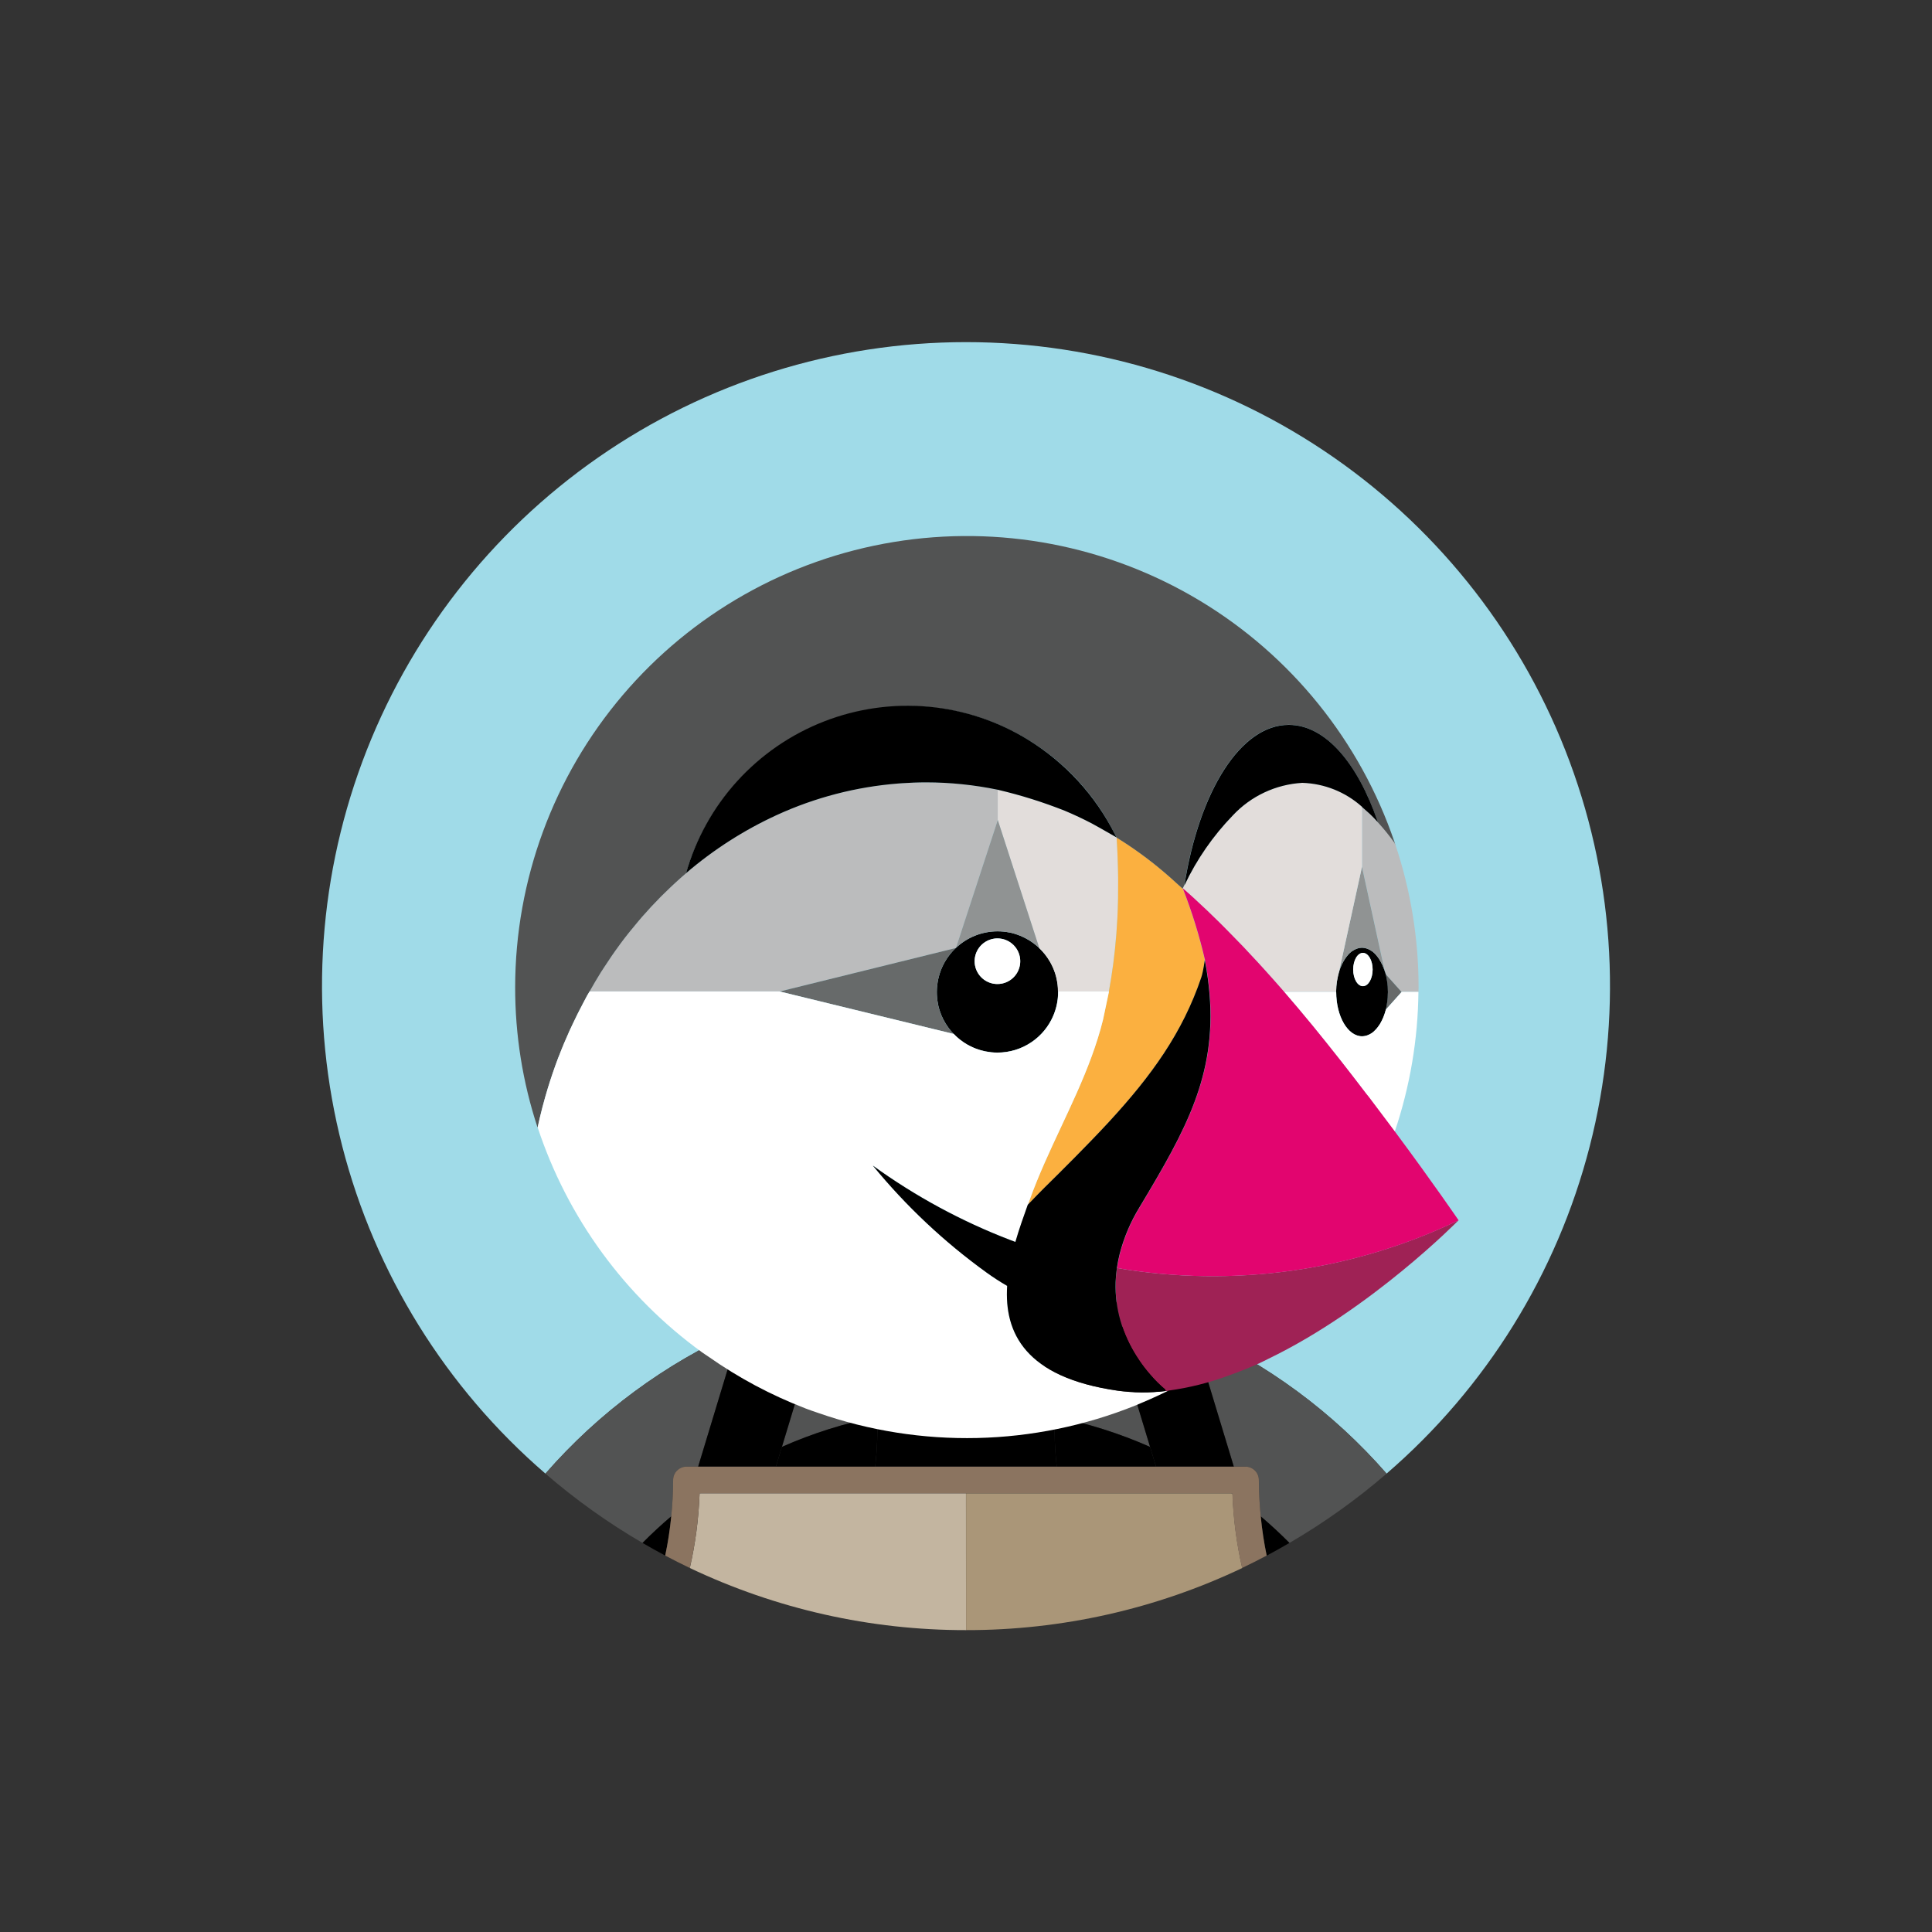 <svg width="96" height="96" viewBox="0 0 96 96" fill="none" xmlns="http://www.w3.org/2000/svg">
<rect x="0" y="0" width="96" height="96" fill="#333333" stroke="none"/>
<path d="M36.744 66.107C37.255 65.879 37.773 65.67 38.296 65.474C38.886 65.253 39.48 65.044 40.083 64.862C40.834 64.636 41.59 64.431 42.356 64.269C43.391 64.049 44.437 63.887 45.49 63.784C44.899 65.643 44.248 67.49 43.538 69.325C43.569 69.681 43.584 70.038 43.593 70.397C46.502 69.821 49.495 69.821 52.404 70.397C52.413 70.038 52.43 69.681 52.459 69.325C51.75 67.488 51.1 65.641 50.507 63.784C51.56 63.887 52.606 64.048 53.641 64.268C54.407 64.434 55.163 64.635 55.914 64.862C56.517 65.043 57.112 65.252 57.702 65.473C58.224 65.67 58.742 65.879 59.253 66.106C62.948 67.748 66.24 70.177 68.898 73.223C73.844 68.96 77.366 63.285 78.992 56.962C80.618 50.638 80.27 43.969 77.996 37.849C75.721 31.729 71.628 26.451 66.266 22.724C60.904 18.997 54.53 17 48 17C41.47 17 35.096 18.997 29.734 22.724C24.372 26.451 20.279 31.729 18.004 37.849C15.73 43.969 15.382 50.638 17.008 56.962C18.634 63.285 22.157 68.96 27.102 73.223C29.759 70.178 33.05 67.749 36.744 66.107V66.107Z" fill="#A0DBE8"/>
<path d="M38.853 71.895C40.373 71.222 41.963 70.72 43.594 70.398C43.585 70.039 43.569 69.681 43.539 69.326C44.247 67.488 44.898 65.641 45.491 63.784C44.438 63.887 43.392 64.049 42.358 64.269C41.591 64.434 40.835 64.636 40.084 64.862C39.481 65.044 38.887 65.252 38.297 65.474L40.63 66.039L38.853 71.895ZM33.356 75.344C33.414 74.748 33.449 74.147 33.449 73.538C33.449 73.363 33.519 73.195 33.643 73.071C33.767 72.947 33.935 72.877 34.111 72.877H34.692L36.745 66.107C33.05 67.749 29.759 70.178 27.102 73.224C28.6 74.518 30.215 75.671 31.926 76.667C32.384 76.206 32.861 75.765 33.356 75.344V75.344ZM59.257 66.106L61.309 72.876H61.89C62.066 72.876 62.234 72.946 62.358 73.07C62.482 73.194 62.552 73.362 62.552 73.538C62.552 74.144 62.587 74.747 62.645 75.344C63.141 75.764 63.617 76.205 64.074 76.667C65.785 75.67 67.401 74.517 68.9 73.223C66.242 70.177 62.951 67.749 59.257 66.106V66.106ZM55.373 66.039L57.705 65.474C57.115 65.253 56.52 65.044 55.917 64.862C55.167 64.636 54.41 64.431 53.644 64.269C52.609 64.049 51.563 63.887 50.51 63.784C51.101 65.643 51.752 67.49 52.463 69.326C52.432 69.681 52.416 70.039 52.407 70.398C54.038 70.72 55.629 71.222 57.149 71.895L55.373 66.039Z" fill="#525353"/>
<path d="M48 72.876H52.509C52.417 72.053 52.383 71.224 52.405 70.396C49.496 69.82 46.503 69.82 43.594 70.396C43.616 71.224 43.581 72.053 43.49 72.876H48ZM31.926 76.667C32.298 76.883 32.673 77.094 33.054 77.296C33.189 76.651 33.289 76 33.354 75.344C32.859 75.764 32.383 76.205 31.926 76.667Z" fill="black"/>
<path d="M38.555 72.877H43.489C43.581 72.053 43.615 71.225 43.593 70.397C41.962 70.719 40.372 71.221 38.852 71.894L38.555 72.877ZM62.644 75.345C62.709 76 62.809 76.652 62.944 77.297C63.325 77.095 63.7 76.884 64.072 76.667C63.614 76.206 63.138 75.766 62.644 75.345ZM57.443 72.877L57.146 71.896C55.626 71.223 54.035 70.72 52.404 70.398C52.382 71.226 52.417 72.055 52.508 72.879L57.443 72.877Z" fill="black"/>
<path d="M38.555 72.876L38.853 71.895L40.628 66.039L38.295 65.474C37.773 65.67 37.255 65.879 36.744 66.106L34.691 72.876H38.555ZM57.146 71.895L57.444 72.876H61.307L59.255 66.106C58.744 65.879 58.226 65.67 57.703 65.474L55.371 66.039L57.146 71.895Z" fill="black"/>
<path d="M34.758 74.245C34.778 74.23 34.798 74.216 34.819 74.201H34.76C34.76 74.216 34.759 74.231 34.758 74.245ZM47.998 74.201H34.822C34.801 74.216 34.781 74.23 34.761 74.245C34.715 75.48 34.553 76.708 34.277 77.913C38.565 79.951 43.253 81.006 48.001 81L47.998 74.201Z" fill="#C3B5A0"/>
<path d="M61.236 74.201H61.18L61.242 74.249C61.24 74.234 61.238 74.218 61.236 74.201V74.201Z" fill="#AA9678"/>
<path d="M61.18 74.201H48.004V81C52.751 81.006 57.44 79.952 61.727 77.914C61.451 76.709 61.289 75.481 61.244 74.245L61.18 74.201Z" fill="#AA9678"/>
<path d="M62.644 75.344C62.589 74.748 62.551 74.146 62.551 73.538C62.551 73.363 62.481 73.195 62.357 73.071C62.233 72.947 62.065 72.877 61.889 72.877H34.11C33.934 72.877 33.766 72.947 33.642 73.071C33.518 73.195 33.448 73.363 33.448 73.538C33.448 74.145 33.413 74.748 33.355 75.344C33.29 76 33.19 76.651 33.055 77.296C33.457 77.509 33.864 77.716 34.276 77.912C34.553 76.707 34.715 75.479 34.76 74.244V74.2H61.235V74.244C61.28 75.479 61.441 76.707 61.718 77.912C62.13 77.716 62.537 77.509 62.939 77.296C62.806 76.651 62.708 76 62.644 75.344Z" fill="#8B7460"/>
<path d="M57.165 68.312C57.068 68.202 56.967 68.082 56.863 67.947C56.968 68.082 57.068 68.201 57.165 68.312Z" fill="#525353"/>
<path d="M57.896 69.042L57.903 69.063L57.896 69.042C57.631 68.819 57.385 68.575 57.16 68.311C57.385 68.575 57.631 68.819 57.896 69.042V69.042Z" fill="#AA9678"/>
<path d="M67.676 40.095V40.096V40.095ZM68.964 49.307V49.297V49.307Z" fill="white"/>
<path d="M69.307 41.885L69.292 41.864C69.038 41.511 68.764 41.173 68.47 40.852L68.463 40.843C68.335 40.705 68.207 40.572 68.077 40.447C68.028 40.4 67.977 40.358 67.927 40.313C67.845 40.238 67.762 40.162 67.68 40.093V43.069L68.82 48.288C68.832 48.329 68.847 48.367 68.858 48.409L69.648 49.294L69.656 49.285H70.483C70.483 49.208 70.489 49.133 70.489 49.056C70.488 46.663 70.104 44.286 69.351 42.014C69.333 41.971 69.322 41.929 69.307 41.885Z" fill="#BBBCBD"/>
<path d="M68.928 48.798C68.928 48.807 68.931 48.814 68.933 48.823L68.935 48.838C68.95 48.96 68.956 49.088 68.959 49.217C68.959 49.24 68.963 49.262 68.963 49.287V49.305C68.963 49.33 68.959 49.354 68.959 49.379C68.957 49.503 68.949 49.627 68.935 49.751C68.935 49.757 68.935 49.762 68.932 49.769C68.929 49.776 68.928 49.787 68.927 49.797C68.91 49.925 68.886 50.051 68.855 50.176L68.859 50.171V50.165L69.642 49.29L68.852 48.405C68.885 48.535 68.91 48.666 68.928 48.798V48.798Z" fill="#676A6A"/>
<path d="M68.928 49.801C68.928 49.784 68.936 49.769 68.937 49.753C68.951 49.629 68.959 49.505 68.96 49.381C68.96 49.352 68.965 49.326 68.965 49.297C68.965 49.268 68.961 49.245 68.961 49.219C68.961 49.09 68.952 48.962 68.937 48.84C68.937 48.825 68.932 48.813 68.929 48.798C68.912 48.669 68.888 48.54 68.856 48.413C68.845 48.37 68.83 48.332 68.817 48.29C68.749 48.058 68.648 47.837 68.515 47.634C68.499 47.61 68.482 47.586 68.465 47.563C68.433 47.519 68.399 47.476 68.362 47.435C68.312 47.379 68.256 47.327 68.197 47.281C68.175 47.264 68.151 47.252 68.129 47.238C68.08 47.206 68.029 47.178 67.975 47.156C67.953 47.147 67.93 47.138 67.907 47.13C67.759 47.078 67.597 47.078 67.449 47.13C67.425 47.138 67.403 47.147 67.38 47.156C67.326 47.178 67.275 47.206 67.226 47.238C67.204 47.252 67.181 47.264 67.159 47.28C67.099 47.327 67.044 47.379 66.993 47.435C66.957 47.476 66.922 47.519 66.89 47.563C66.873 47.586 66.856 47.61 66.839 47.635C66.707 47.837 66.606 48.058 66.538 48.29C66.538 48.3 66.532 48.31 66.528 48.32C66.495 48.439 66.468 48.559 66.447 48.681C66.441 48.719 66.432 48.755 66.427 48.794C66.407 48.937 66.396 49.082 66.394 49.226C66.394 49.247 66.391 49.266 66.391 49.287H66.396C66.396 50.506 66.972 51.492 67.683 51.492C67.806 51.49 67.927 51.46 68.036 51.405C68.054 51.396 68.072 51.387 68.091 51.377C68.139 51.35 68.185 51.319 68.228 51.286C68.252 51.266 68.275 51.242 68.298 51.22C68.357 51.165 68.411 51.105 68.46 51.04C68.497 50.994 68.531 50.945 68.563 50.895C68.584 50.862 68.603 50.825 68.622 50.79C68.658 50.724 68.692 50.654 68.723 50.581C68.734 50.555 68.746 50.529 68.756 50.501C68.797 50.396 68.831 50.288 68.859 50.178C68.889 50.054 68.912 49.928 68.928 49.801V49.801ZM67.724 49.003C67.457 49.003 67.241 48.633 67.241 48.176C67.241 47.72 67.457 47.349 67.724 47.349C67.99 47.349 68.207 47.72 68.207 48.176C68.207 48.633 67.99 49.003 67.724 49.003Z" fill="black"/>
<path d="M67.721 47.348C67.454 47.348 67.238 47.718 67.238 48.175C67.238 48.631 67.454 49.001 67.721 49.001C67.988 49.001 68.204 48.631 68.204 48.175C68.204 47.718 67.988 47.348 67.721 47.348Z" fill="white"/>
<path d="M66.536 48.29C66.604 48.058 66.705 47.837 66.837 47.634C66.854 47.609 66.871 47.586 66.888 47.563C66.92 47.518 66.955 47.475 66.991 47.434C67.042 47.378 67.097 47.327 67.156 47.28C67.178 47.263 67.202 47.252 67.224 47.237C67.273 47.205 67.324 47.178 67.378 47.155C67.401 47.146 67.423 47.137 67.447 47.13C67.595 47.077 67.757 47.077 67.905 47.13C67.928 47.137 67.95 47.146 67.973 47.155C68.027 47.178 68.078 47.205 68.127 47.237C68.149 47.252 68.173 47.263 68.195 47.28C68.254 47.327 68.309 47.378 68.36 47.434C68.397 47.475 68.431 47.518 68.463 47.563C68.48 47.586 68.497 47.609 68.513 47.634C68.645 47.836 68.747 48.057 68.815 48.29L67.675 43.071L66.535 48.29H66.536Z" fill="#909393"/>
<path d="M52.575 49.248C52.573 49.144 52.567 49.041 52.555 48.937V48.933C52.543 48.834 52.526 48.734 52.504 48.636V48.629C52.482 48.533 52.456 48.438 52.426 48.345L52.423 48.339C52.393 48.247 52.358 48.156 52.318 48.067L52.315 48.062C52.276 47.973 52.231 47.886 52.184 47.802C51.849 47.216 51.329 46.759 50.705 46.502L50.697 46.499C50.522 46.427 50.342 46.371 50.157 46.333H50.143C49.765 46.259 49.375 46.259 48.996 46.333L48.977 46.337C48.796 46.373 48.618 46.425 48.447 46.494L48.434 46.5C48.263 46.569 48.098 46.655 47.943 46.754C47.787 46.855 47.641 46.968 47.506 47.095L47.503 47.105H47.492C47.276 47.31 47.092 47.546 46.944 47.804L46.939 47.813C46.894 47.892 46.853 47.975 46.815 48.059C46.812 48.067 46.807 48.076 46.803 48.085C46.769 48.163 46.739 48.243 46.712 48.324C46.706 48.34 46.7 48.355 46.695 48.371C46.67 48.447 46.651 48.524 46.632 48.603C46.627 48.625 46.62 48.646 46.616 48.668C46.599 48.745 46.588 48.824 46.578 48.903C46.575 48.927 46.57 48.95 46.567 48.975C46.556 49.079 46.551 49.184 46.551 49.289C46.55 49.485 46.569 49.68 46.606 49.871V49.884C46.643 50.07 46.699 50.252 46.771 50.427V50.434C47.031 51.062 47.494 51.584 48.086 51.918H48.09C48.171 51.963 48.255 52.004 48.34 52.042C48.347 52.045 48.354 52.049 48.361 52.052C48.44 52.087 48.521 52.117 48.604 52.144C48.618 52.149 48.631 52.155 48.645 52.159C48.721 52.184 48.8 52.203 48.878 52.221C48.899 52.226 48.92 52.233 48.941 52.237C49.018 52.253 49.096 52.264 49.175 52.274C49.199 52.274 49.222 52.283 49.247 52.285C49.351 52.296 49.455 52.301 49.56 52.301C50.16 52.302 50.748 52.123 51.245 51.786C51.655 51.511 51.991 51.139 52.222 50.703C52.454 50.267 52.575 49.781 52.575 49.287V49.244V49.248ZM49.562 48.895C49.338 48.895 49.119 48.828 48.932 48.704C48.746 48.58 48.601 48.403 48.515 48.196C48.429 47.989 48.407 47.761 48.45 47.541C48.494 47.321 48.602 47.12 48.76 46.961C48.919 46.803 49.121 46.695 49.341 46.651C49.56 46.607 49.788 46.63 49.995 46.716C50.202 46.801 50.379 46.947 50.504 47.133C50.628 47.319 50.695 47.538 50.694 47.763C50.694 48.063 50.575 48.351 50.363 48.563C50.15 48.775 49.862 48.895 49.562 48.895Z" fill="black"/>
<path d="M49.563 46.63C49.339 46.63 49.12 46.696 48.934 46.821C48.747 46.945 48.602 47.122 48.516 47.329C48.43 47.536 48.408 47.764 48.451 47.983C48.495 48.203 48.603 48.405 48.761 48.563C48.92 48.722 49.122 48.83 49.341 48.874C49.561 48.917 49.789 48.895 49.996 48.809C50.203 48.724 50.38 48.578 50.505 48.392C50.629 48.206 50.696 47.987 50.696 47.763C50.696 47.462 50.576 47.174 50.364 46.962C50.152 46.749 49.864 46.63 49.563 46.63Z" fill="white"/>
<path d="M47.488 47.107H47.499L47.502 47.097L49.579 40.748V39.242C48.407 39 47.213 38.877 46.016 38.875C45.61 38.875 45.207 38.892 44.806 38.919L44.631 38.931C42.542 39.096 40.498 39.627 38.594 40.5C36.965 41.248 35.449 42.22 34.089 43.386H34.086C33.721 43.697 33.369 44.025 33.028 44.36C32.964 44.423 32.9 44.485 32.836 44.548C32.514 44.873 32.203 45.208 31.902 45.553C31.837 45.629 31.773 45.705 31.708 45.781C31.406 46.137 31.112 46.501 30.832 46.876C30.809 46.908 30.788 46.941 30.764 46.972C30.498 47.334 30.244 47.707 30 48.084C29.953 48.158 29.904 48.231 29.857 48.305C29.659 48.618 29.476 48.94 29.293 49.262H38.752L47.488 47.107Z" fill="#BBBCBD"/>
<path d="M55.471 46.395C55.49 46.148 55.506 45.9 55.519 45.652C55.537 45.316 55.548 44.981 55.554 44.645C55.559 44.384 55.559 44.124 55.558 43.863V43.637C55.55 42.965 55.526 42.292 55.483 41.619L55.478 41.616V41.61L55.457 41.599L55.426 41.581C55.303 41.51 54.999 41.336 54.727 41.182L54.71 41.172C54.64 41.133 54.574 41.095 54.514 41.062H54.51L54.375 40.986L54.348 40.971C54.303 40.946 54.269 40.928 54.249 40.916C53.814 40.69 53.371 40.481 52.919 40.291C51.833 39.859 50.716 39.509 49.578 39.243V40.746L51.636 47.106V47.111C51.849 47.314 52.032 47.547 52.178 47.802C52.225 47.886 52.269 47.973 52.309 48.062L52.312 48.067C52.351 48.156 52.386 48.247 52.417 48.339L52.42 48.345C52.45 48.438 52.475 48.533 52.498 48.629V48.636C52.52 48.734 52.536 48.834 52.548 48.934V48.937C52.56 49.041 52.567 49.144 52.568 49.248L52.576 49.265H55.096C55.265 48.34 55.387 47.407 55.46 46.47C55.466 46.445 55.469 46.419 55.471 46.395V46.395Z" fill="#E2DDDB"/>
<path d="M58.768 44.144L58.764 44.153L58.768 44.144ZM52.595 58.327C53.166 57.758 53.707 57.213 54.222 56.679C54.528 56.362 54.828 56.048 55.112 55.738C57.218 53.453 58.764 51.313 59.695 48.562C59.721 48.48 59.742 48.397 59.76 48.313C59.763 48.299 59.767 48.284 59.77 48.269C59.792 48.166 59.813 48.052 59.834 47.923C59.842 47.834 59.851 47.748 59.859 47.665C59.58 46.47 59.216 45.296 58.771 44.152L58.775 44.164L58.764 44.153C58.687 44.08 58.606 44.012 58.529 43.941C58.292 43.72 58.051 43.507 57.805 43.302C57.075 42.684 56.299 42.12 55.485 41.616C55.527 42.29 55.552 42.962 55.56 43.634V43.86C55.56 44.121 55.56 44.382 55.556 44.642C55.55 44.978 55.539 45.314 55.521 45.65C55.508 45.898 55.492 46.145 55.473 46.392C55.473 46.418 55.468 46.444 55.467 46.47C55.393 47.407 55.272 48.34 55.102 49.265L54.807 50.664C54.188 53.17 52.932 55.444 51.9 57.791C51.624 58.413 51.366 59.042 51.139 59.683L51.074 59.864C51.397 59.526 51.681 59.233 51.901 59.017C52.136 58.783 52.367 58.553 52.595 58.327V58.327Z" fill="#FBB040"/>
<path d="M47.504 47.094C47.639 46.967 47.785 46.853 47.941 46.753C48.096 46.654 48.26 46.568 48.431 46.499L48.445 46.493C48.616 46.424 48.793 46.372 48.974 46.336L48.994 46.332C49.373 46.258 49.762 46.258 50.141 46.332H50.155C50.339 46.37 50.52 46.426 50.694 46.498L50.703 46.501C51.05 46.643 51.368 46.849 51.64 47.107V47.102L49.58 40.745L47.504 47.094Z" fill="#909393"/>
<path d="M46.77 50.429C46.697 50.254 46.642 50.072 46.604 49.886V49.873C46.567 49.682 46.549 49.487 46.549 49.291C46.55 49.186 46.555 49.081 46.566 48.977C46.566 48.952 46.574 48.929 46.577 48.905C46.587 48.826 46.598 48.747 46.614 48.67C46.619 48.648 46.626 48.627 46.631 48.605C46.65 48.526 46.669 48.449 46.693 48.373C46.698 48.357 46.705 48.342 46.71 48.326C46.738 48.245 46.765 48.165 46.801 48.087C46.805 48.078 46.81 48.069 46.814 48.06C46.852 47.977 46.892 47.895 46.937 47.815L46.943 47.806C47.09 47.547 47.275 47.312 47.49 47.107L38.751 49.265H38.734L47.386 51.376C47.125 51.105 46.917 50.787 46.772 50.439L46.77 50.429Z" fill="#676A6A"/>
<path d="M66.427 48.793C66.433 48.754 66.441 48.718 66.448 48.68C66.469 48.558 66.496 48.438 66.529 48.319C66.533 48.307 66.534 48.292 66.538 48.279L67.678 43.061V40.084C66.859 39.351 65.808 38.931 64.71 38.898C63.395 38.975 62.16 39.555 61.26 40.517C60.277 41.53 59.466 42.697 58.861 43.971C58.831 44.026 58.802 44.081 58.773 44.141C58.966 44.307 59.157 44.477 59.345 44.649C59.771 45.039 60.189 45.437 60.599 45.844C60.791 46.033 60.979 46.226 61.167 46.419C61.367 46.622 61.568 46.825 61.764 47.032C62.018 47.299 62.269 47.567 62.517 47.838C62.622 47.952 62.726 48.067 62.83 48.181C63.13 48.512 63.428 48.847 63.721 49.184C63.77 49.235 63.805 49.272 63.819 49.288H66.389C66.389 49.267 66.393 49.248 66.393 49.227C66.395 49.082 66.407 48.937 66.427 48.793V48.793ZM58.774 44.153V44.144L58.77 44.153L58.781 44.164L58.774 44.153Z" fill="#E2DDDB"/>
<path d="M27.743 52.548L27.767 52.493C27.932 52.061 28.113 51.633 28.303 51.211C28.359 51.093 28.414 50.976 28.469 50.859C28.624 50.528 28.79 50.198 28.961 49.876C29.03 49.743 29.098 49.611 29.17 49.48C29.21 49.408 29.255 49.339 29.295 49.267C29.478 48.945 29.661 48.623 29.859 48.31C29.906 48.235 29.955 48.163 30.003 48.089C30.247 47.712 30.499 47.34 30.767 46.977C30.79 46.946 30.811 46.913 30.835 46.882C31.114 46.506 31.409 46.142 31.71 45.786C31.775 45.71 31.839 45.633 31.904 45.558C32.205 45.213 32.517 44.878 32.839 44.553C32.902 44.49 32.967 44.428 33.031 44.365C33.373 44.029 33.723 43.704 34.089 43.391H34.091C34.73 41.17 36.025 39.194 37.806 37.721C39.587 36.248 41.772 35.347 44.074 35.136C46.375 34.925 48.687 35.414 50.706 36.539C52.726 37.664 54.358 39.372 55.39 41.44L55.405 41.469C55.429 41.518 55.456 41.564 55.481 41.612V41.618L55.486 41.621C56.3 42.125 57.076 42.688 57.806 43.307C58.051 43.514 58.292 43.727 58.529 43.946C58.607 44.017 58.688 44.085 58.765 44.158L58.769 44.149V44.143C58.796 44.088 58.822 44.033 58.849 43.978C59.582 39.347 61.624 36.015 64.031 36.015C65.847 36.015 67.455 37.908 68.451 40.821L68.461 40.852V40.856C68.755 41.176 69.029 41.514 69.283 41.868L69.298 41.889C69.313 41.931 69.324 41.974 69.338 42.016L69.3 41.865C67.592 36.831 64.151 32.567 59.592 29.832C55.033 27.098 49.65 26.07 44.404 26.932C39.157 27.794 34.387 30.49 30.943 34.54C27.499 38.59 25.605 43.731 25.598 49.047C25.594 51.419 25.97 53.777 26.713 56.031L26.716 56.018C26.859 55.356 27.029 54.701 27.228 54.052C27.383 53.546 27.555 53.045 27.743 52.548V52.548Z" fill="#525353"/>
<path d="M69.643 49.294L68.86 50.17V50.175C68.831 50.286 68.796 50.395 68.753 50.502C68.743 50.529 68.731 50.557 68.72 50.582C68.689 50.655 68.655 50.724 68.619 50.791C68.6 50.826 68.581 50.862 68.56 50.895C68.527 50.948 68.493 50.995 68.457 51.041C68.408 51.105 68.354 51.165 68.295 51.221C68.272 51.242 68.249 51.266 68.225 51.286C68.182 51.32 68.136 51.35 68.088 51.377C68.071 51.387 68.052 51.396 68.033 51.405C67.924 51.461 67.803 51.491 67.68 51.492C66.969 51.492 66.393 50.504 66.393 49.287H63.809C64.289 49.841 64.761 50.402 65.225 50.97L65.243 50.991C65.695 51.542 66.141 52.098 66.581 52.66L66.646 52.742C67.064 53.275 67.478 53.81 67.887 54.349C67.926 54.401 67.967 54.453 68.006 54.505C68.44 55.075 68.869 55.646 69.295 56.218L69.304 56.23C70.06 53.992 70.458 51.648 70.481 49.285H69.649L69.643 49.294Z" fill="white"/>
<path d="M44.632 38.932L44.807 38.919C45.208 38.892 45.611 38.875 46.017 38.875C47.214 38.877 48.407 39 49.58 39.242C50.718 39.508 51.834 39.858 52.921 40.29C53.372 40.48 53.815 40.689 54.25 40.915C54.271 40.925 54.306 40.944 54.349 40.97L54.376 40.985L54.512 41.061H54.515L54.711 41.171L54.728 41.181C55.004 41.338 55.311 41.512 55.428 41.58L55.458 41.598L55.479 41.609C55.455 41.561 55.427 41.515 55.403 41.466L55.389 41.437C54.416 39.513 52.93 37.895 51.095 36.764C49.589 35.837 47.889 35.273 46.128 35.114C44.367 34.955 42.593 35.206 40.946 35.848C39.298 36.489 37.822 37.504 36.632 38.812C35.443 40.12 34.572 41.686 34.09 43.387C35.45 42.22 36.966 41.249 38.595 40.5C40.499 39.627 42.543 39.096 44.632 38.932V38.932ZM61.26 40.515C62.16 39.553 63.395 38.975 64.709 38.899C65.808 38.932 66.859 39.354 67.677 40.088V40.097C67.76 40.166 67.842 40.242 67.924 40.317C67.974 40.363 68.025 40.404 68.074 40.451C68.205 40.577 68.334 40.709 68.46 40.848L68.467 40.856L68.457 40.825C67.46 37.912 65.852 36.019 64.037 36.019C61.628 36.019 59.586 39.353 58.854 43.982L58.862 43.975C59.467 42.699 60.277 41.53 61.26 40.515V40.515Z" fill="black"/>
<path d="M40.007 69.978C40.211 70.056 40.42 70.128 40.627 70.198C45.763 71.997 51.377 71.868 56.424 69.835C56.561 69.78 56.695 69.72 56.831 69.662C57.051 69.569 57.27 69.472 57.486 69.372C57.679 69.282 57.872 69.193 58.063 69.096C58.017 69.102 57.971 69.111 57.925 69.116C57.133 69.212 56.331 69.207 55.54 69.1C50.922 68.439 49.899 66.21 50.045 63.892C49.696 63.691 49.357 63.471 49.03 63.235C46.922 61.715 45.021 59.928 43.374 57.918C45.481 59.441 47.778 60.684 50.206 61.615C50.294 61.648 50.376 61.678 50.462 61.711C50.653 61.049 50.88 60.421 51.079 59.864L51.143 59.683C51.371 59.042 51.63 58.415 51.904 57.79C52.937 55.443 54.192 53.17 54.811 50.664L55.106 49.265H52.581V49.291C52.581 49.693 52.501 50.092 52.344 50.464C52.116 51.002 51.737 51.463 51.252 51.79C50.754 52.126 50.167 52.305 49.566 52.305C49.462 52.305 49.357 52.299 49.253 52.289C49.229 52.289 49.206 52.28 49.181 52.278C49.103 52.268 49.024 52.257 48.948 52.241C48.926 52.236 48.906 52.23 48.885 52.225C48.806 52.206 48.728 52.187 48.652 52.162C48.637 52.158 48.624 52.152 48.61 52.148C48.528 52.12 48.445 52.092 48.367 52.056C48.36 52.056 48.353 52.049 48.346 52.045C48.261 52.008 48.177 51.967 48.096 51.921H48.093C47.834 51.775 47.598 51.592 47.392 51.377L38.737 49.265H29.294C29.254 49.336 29.209 49.405 29.169 49.477C29.097 49.608 29.029 49.741 28.96 49.873C28.789 50.197 28.623 50.525 28.468 50.857C28.413 50.973 28.358 51.09 28.303 51.208C28.112 51.631 27.931 52.058 27.766 52.491L27.742 52.546C27.555 53.042 27.383 53.543 27.227 54.05C27.029 54.699 26.858 55.354 26.715 56.015C28.193 60.504 31.048 64.414 34.874 67.189C34.985 67.269 35.1 67.34 35.212 67.418C36.699 68.463 38.308 69.322 40.004 69.975L40.007 69.978Z" fill="white"/>
<path d="M55.501 63.008C55.467 63.242 55.445 63.477 55.437 63.713C55.416 64.354 55.496 64.994 55.672 65.611C55.766 65.939 55.885 66.26 56.029 66.57C56.159 66.85 56.307 67.123 56.473 67.384C56.524 67.466 56.577 67.546 56.629 67.622C56.707 67.737 56.786 67.845 56.864 67.947C56.967 68.082 57.067 68.2 57.163 68.311C57.388 68.575 57.634 68.819 57.899 69.042L57.907 69.063C57.911 69.076 57.917 69.096 57.925 69.118C57.971 69.113 58.017 69.104 58.063 69.098C59.089 68.958 60.096 68.705 61.067 68.344C61.574 68.162 62.079 67.964 62.576 67.738C62.728 67.669 62.876 67.591 63.026 67.517C68.167 65.032 72.472 60.636 72.472 60.636C67.198 63.166 61.267 63.995 55.501 63.008V63.008Z" fill="#9F2255"/>
<path d="M67.89 54.349C67.481 53.811 67.067 53.275 66.649 52.742L66.584 52.66C66.143 52.099 65.697 51.543 65.246 50.99L65.229 50.969C64.764 50.403 64.292 49.842 63.812 49.287C63.782 49.252 63.752 49.217 63.721 49.181C63.428 48.844 63.13 48.511 62.83 48.179C62.726 48.064 62.622 47.95 62.517 47.835C62.268 47.564 62.017 47.296 61.764 47.029C61.567 46.823 61.367 46.619 61.167 46.416C60.978 46.224 60.791 46.03 60.599 45.842C60.187 45.436 59.772 45.036 59.345 44.647C59.157 44.474 58.966 44.305 58.773 44.138V44.144C59.227 45.302 59.595 46.492 59.876 47.704C59.936 48.02 59.986 48.328 60.026 48.629C60.592 52.834 59.243 55.58 57.104 59.193C56.95 59.45 56.793 59.714 56.632 59.984C56.191 60.703 55.859 61.483 55.647 62.299C55.589 62.533 55.542 62.77 55.508 63.009C61.274 63.997 67.204 63.168 72.478 60.638C72.478 60.638 71.21 58.777 69.306 56.218C68.88 55.647 68.451 55.076 68.017 54.505C67.97 54.453 67.93 54.401 67.89 54.349V54.349Z" fill="#E2056F"/>
<path d="M57.897 69.042C57.631 68.82 57.385 68.575 57.161 68.312C57.064 68.202 56.965 68.082 56.861 67.947C56.783 67.846 56.705 67.737 56.626 67.622C56.574 67.546 56.522 67.467 56.47 67.385C56.304 67.123 56.156 66.851 56.026 66.57C55.882 66.26 55.763 65.939 55.669 65.611C55.493 64.994 55.414 64.354 55.434 63.714C55.443 63.478 55.464 63.242 55.498 63.009C55.533 62.77 55.579 62.533 55.638 62.299C55.85 61.483 56.181 60.703 56.623 59.984L56.627 59.977C56.786 59.711 56.943 59.45 57.095 59.193C59.236 55.58 60.584 52.834 60.017 48.629C59.977 48.328 59.926 48.02 59.866 47.704C59.834 47.922 59.802 48.111 59.768 48.269C59.765 48.284 59.761 48.298 59.758 48.313C59.74 48.397 59.719 48.48 59.693 48.561C58.763 51.313 57.216 53.452 55.11 55.738C54.825 56.048 54.526 56.362 54.22 56.679C53.705 57.213 53.165 57.758 52.593 58.327C52.365 58.553 52.133 58.783 51.896 59.017C51.679 59.232 51.394 59.526 51.069 59.864C50.87 60.421 50.644 61.05 50.453 61.711C50.366 61.678 50.284 61.648 50.196 61.615C47.77 60.684 45.476 59.441 43.371 57.918C45.019 59.93 46.921 61.718 49.03 63.239C49.357 63.475 49.696 63.694 50.045 63.895C49.899 66.214 50.922 68.44 55.54 69.104C56.331 69.211 57.133 69.216 57.925 69.12C57.917 69.096 57.911 69.077 57.907 69.065L57.897 69.042Z" fill="black"/>
</svg>

